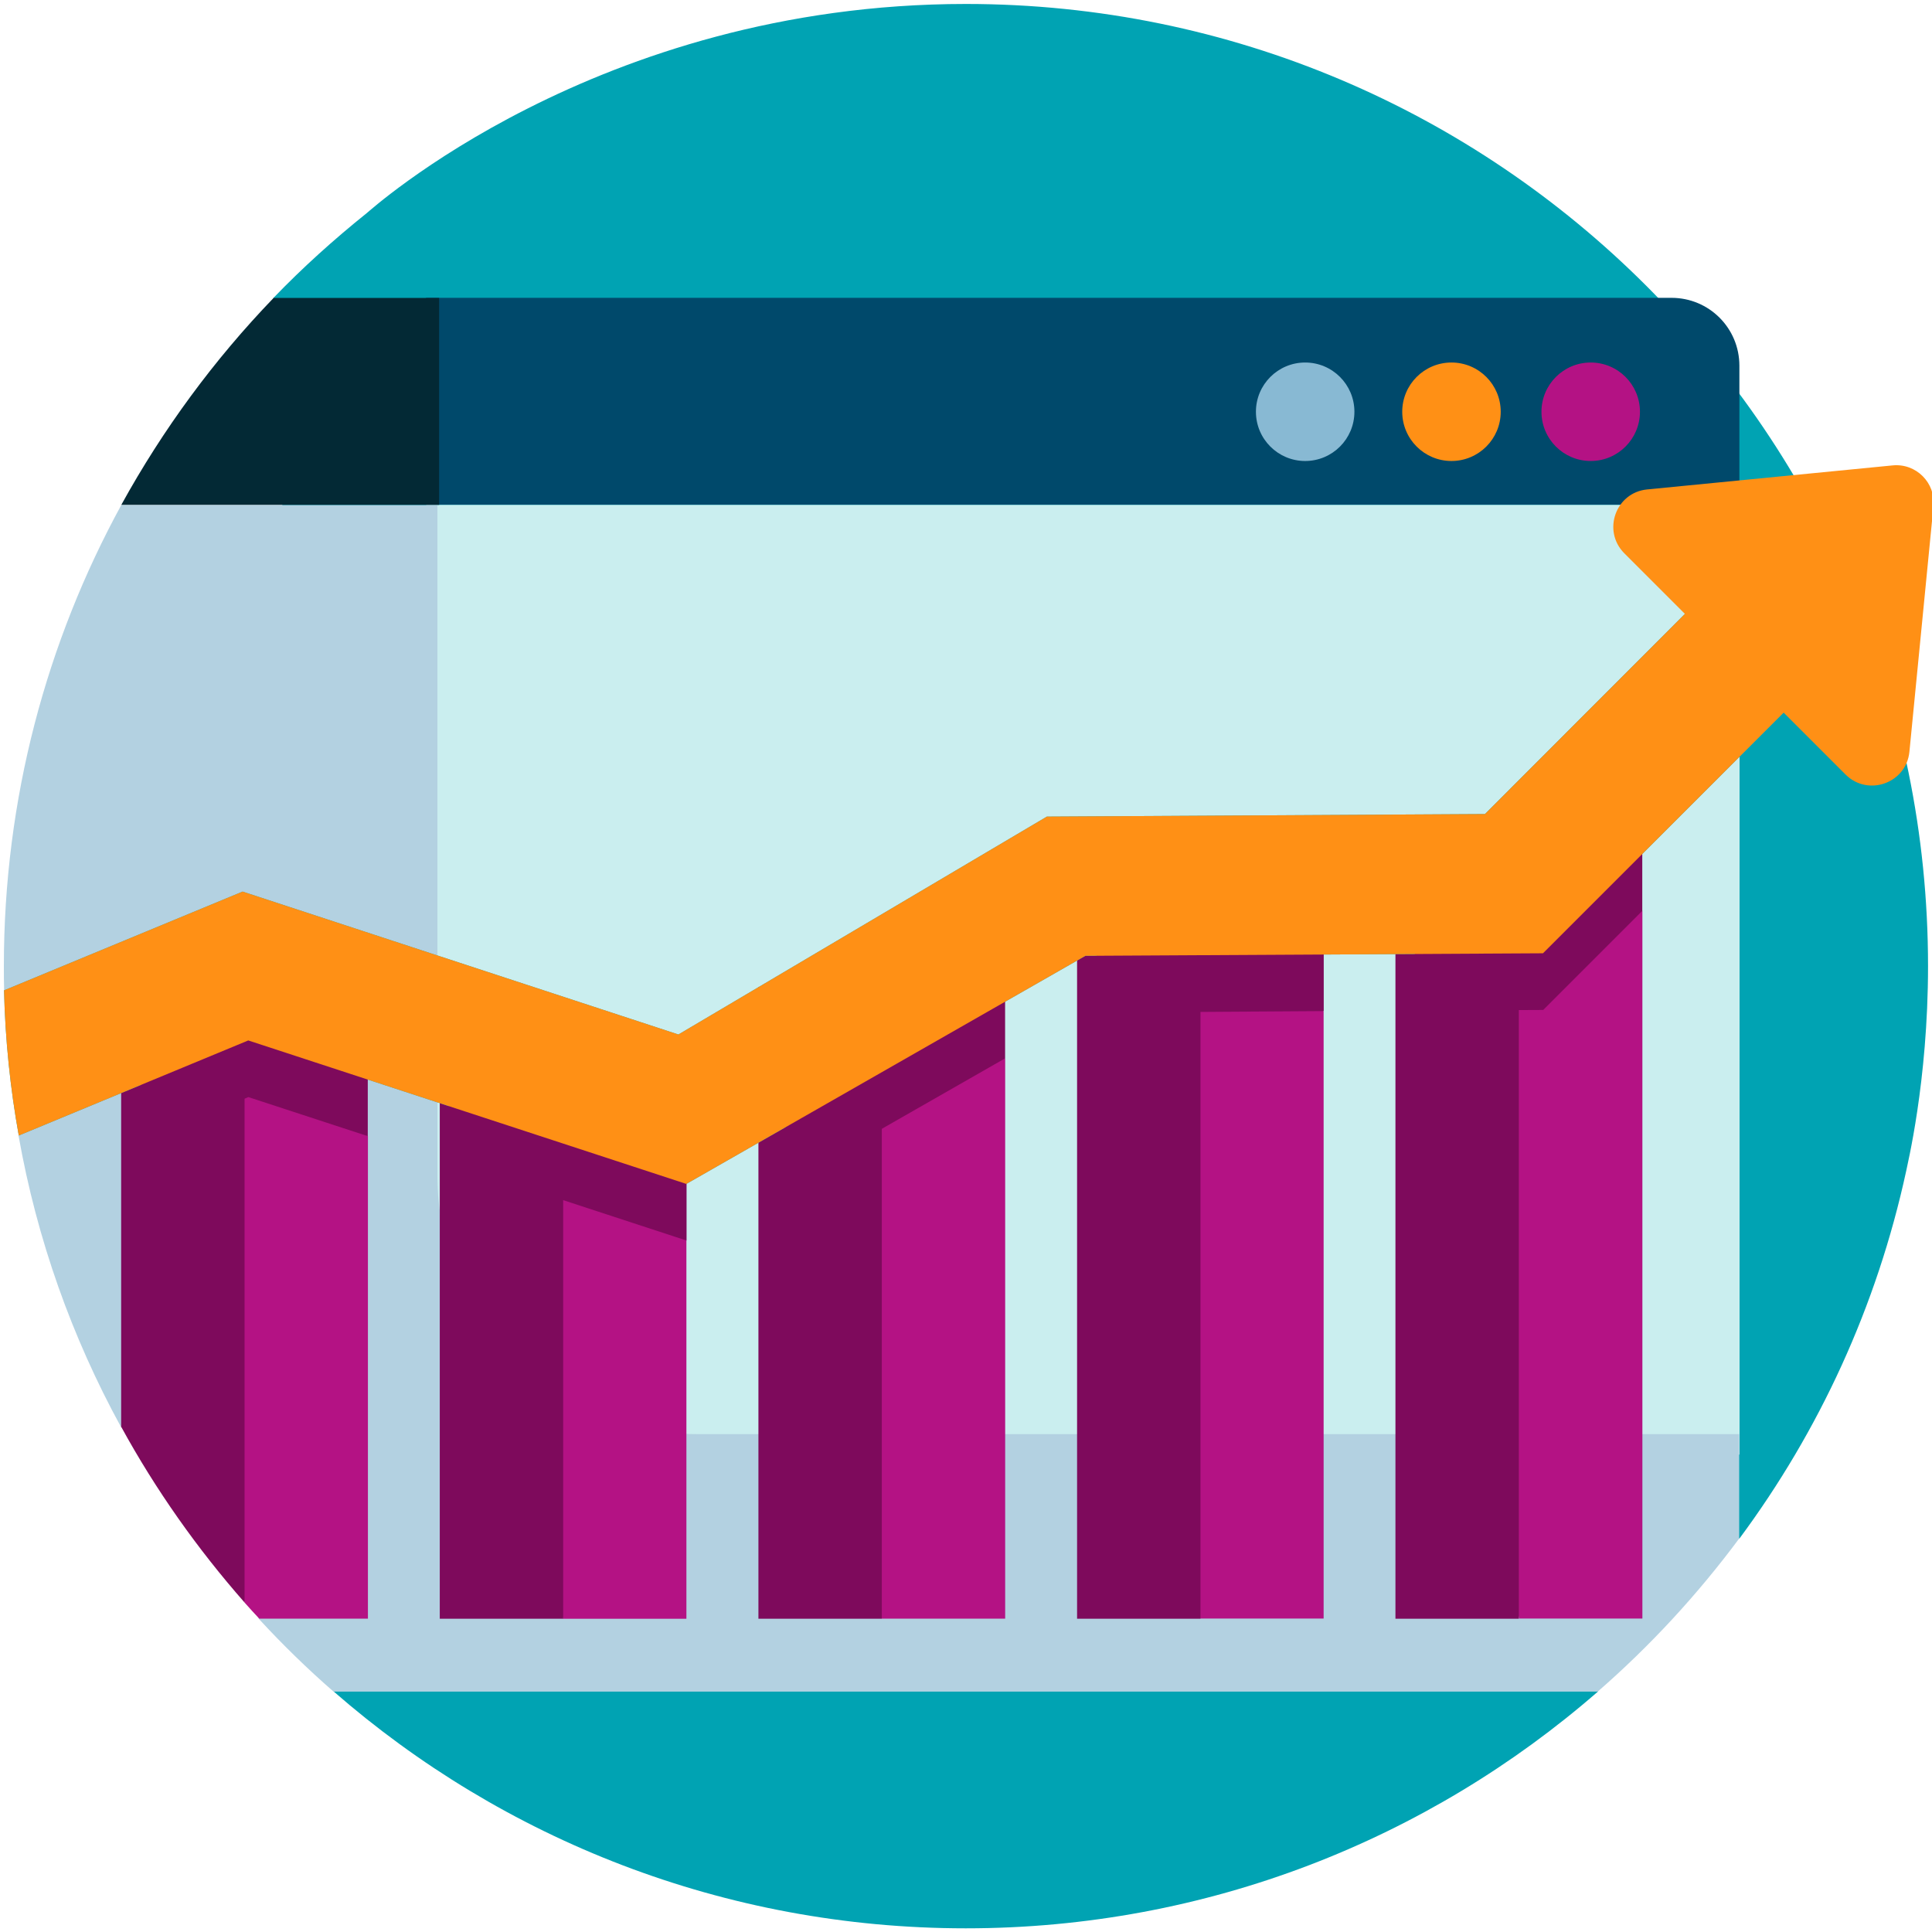<?xml version="1.0" encoding="utf-8"?>
<!-- Generator: Adobe Illustrator 28.0.0, SVG Export Plug-In . SVG Version: 6.00 Build 0)  -->
<svg version="1.1" id="svg8043" xmlns:svg="http://www.w3.org/2000/svg"
	 xmlns="http://www.w3.org/2000/svg" xmlns:xlink="http://www.w3.org/1999/xlink" x="0px" y="0px" viewBox="0 0 682.7 682.7"
	 style="enable-background:new 0 0 682.7 682.7;" xml:space="preserve">
<style type="text/css">
	.st0{fill:none;}
	.st1{fill:#00A3B3;}
	.st2{fill:#CAEEEF;}
	.st3{fill:#B3D1E1;}
	.st4{fill:#00496B;}
	.st5{fill:#032935;}
	.st6{fill:#B41284;}
	.st7{fill:#7E0A5C;}
	.st8{fill:#11ABB9;}
	.st9{fill:#FF9015;}
	.st10{fill:#88B9D3;}
</style>
<rect y="0" class="st0" width="682.7" height="682.7"/>
<path class="st1" d="M673.6,413.7c0.2-1.4,7.7-31.3,7.7-72.3c0-187.8-152.2-340-340-340c-130.8,0-211.4,73.8-211.7,73.9c0,0,0,0,0,0
	c-11.6,9.3-22.7,19.3-33,30l21.3,492.4c59.7,52.1,137.9,83.7,223.4,83.7c85.1,0,163.4-31.4,223.4-83.7l-5.9-37.6l55.9-16.5
	C642.8,505.7,663.2,461.7,673.6,413.7C673.6,413.7,673.6,413.7,673.6,413.7L673.6,413.7z"/>
<path id="path8067" class="st2" d="M150.6,514h464.1V178.4H150.6L150.6,514z"/>
<g id="g8069" transform="translate(184.365,131.956)">
	<path id="path8071" class="st3" d="M61.5,374.8c-50.4,0-91.3-40.9-91.3-91.3v-237h-111.7C-167.9,94.8-183,150.3-183,209.4
		c0,2.9,0,5.8,0.1,8.7l11,30.7l-5.9,20.6c6.5,36.7,18.9,71.3,36.2,102.9l33.9,21.8l14.8,46c8.3,9,17.1,17.6,26.4,25.7h446.7
		c18.5-16.1,35.3-34.3,50-54.1v-36.9H61.5z"/>
</g>
<g id="g8073" transform="translate(112.938,433.044)">
	<path id="path8075" class="st4" d="M37.6-327.8v73.1h464.1v-49.1c0-13.3-10.7-24-24-24H37.6z"/>
</g>
<g id="g8077" transform="translate(32.168,378.191)">
	<path id="path8079" class="st5" d="M10.7-199.8H123v-73.1H64.5C43.5-251.1,25.4-226.5,10.7-199.8"/>
</g>
<g id="g8087" transform="translate(32.111,250.375)">
	<path id="path8089" class="st6" d="M10.7,98.5l43.6,217.4c1.7,1.9,3.4,3.8,5.2,5.7h38.4V151.1L10.7,98.5z"/>
</g>
<g id="g8091" transform="translate(32.111,133.855)">
	<path id="path8093" class="st7" d="M10.7,370.3c12.2,22.3,26.9,43.1,43.6,62.1V215H10.7V370.3z"/>
</g>
<g id="g8095" transform="translate(116.549,230.017)">
	<path id="path8097" class="st6" d="M38.8,146l43.6,196H126V208.3L38.8,146z"/>
</g>
<path id="path8099" class="st7" d="M155.4,572H199V376h-43.6V572z"/>
<g id="g8101" transform="translate(219.293,228.277)">
	<path id="path8103" class="st6" d="M73.1,150l19.2,193.7h43.6l0-198L73.1,150z"/>
</g>
<path id="path8105" class="st7" d="M268,572h43.6V348.8H268V572z"/>
<g id="g8107" transform="translate(285.423,291.842)">
	<path id="path8109" class="st6" d="M95.1,1.7l43.6,278.4h43.6V65.5L95.1,1.7z"/>
</g>
<path id="path8111" class="st7" d="M380.6,572h43.6V293.5h-43.6V572z"/>
<g id="g8113" transform="translate(369.86,291.842)">
	<path id="path8115" class="st6" d="M123.3,1.7l43.6,278.4h43.6V30L123.3,1.7z"/>
</g>
<path id="path8117" class="st7" d="M493.1,572h43.6V293.5h-43.6V572z"/>
<g id="g8119" transform="translate(489.431,358.755)">
	<path id="path8121" class="st8" d="M163.1-154.4l-22.3-22.3L35.3-71.1l-154.8,0.9l-130.2,77l-154-50.5L-488-8.8
		c0.4,17.4,2.2,34.6,5.2,51.3l81.1-33.6l154.8,50.7l141-80.6l161.7-0.9l114.6-114.6C168.2-142.6,165.7-148.5,163.1-154.4"/>
</g>
<g id="g8123" transform="translate(39.359,250.375)">
	<path id="path8125" class="st7" d="M13.1,98.5l-8.9,3.7l9.9,49.3l34.3-14.2l42.2,13.8V99.2l-2.2-0.7H13.1z"/>
</g>
<g id="g8127" transform="translate(179.807,222.866)">
	<path id="path8129" class="st7" d="M59.9,162.6l-29.1-9.5h-55.2l8.1,36.5l79.1,25.9V161L59.9,162.6z"/>
</g>
<g id="g8131" transform="translate(210.867,199.781)">
	<path id="path8133" class="st7" d="M70.3,216.5l74-42.3v-25.2H90.9L60.6,167L70.3,216.5z"/>
</g>
<g id="g8135" transform="translate(292.961,243.686)">
	<path id="path8137" class="st7" d="M97.7,114.1l77.1-0.5V64.3l-84.8,0.5L97.7,114.1z"/>
</g>
<g id="g8139" transform="translate(377.32,244.181)">
	<path id="path8141" class="st7" d="M125.8,112.9l42.2-0.2l35-35V49.4h-41.5l-14.1,14.1l-29.3,0.2L125.8,112.9z"/>
</g>
<g id="g8143" transform="translate(489.431,358.755)">
	<path id="path8145" class="st9" d="M163.1-154.4l-22.3-22.3L35.3-71.1l-154.8,0.9l-130.2,77l-154-50.5L-488-8.8
		c0.4,17.4,2.2,34.6,5.2,51.3l81.1-33.6l154.8,50.7l141-80.6l161.7-0.9l114.6-114.6C168.2-142.6,165.7-148.5,163.1-154.4"/>
</g>
<g id="g8147" transform="translate(436.519,382.254)">
	<path id="path8149" class="st9" d="M145.5-209.3l86.8-8.5c8.3-0.8,15.2,6.2,14.4,14.4l-8.5,86.8c-1.1,11.1-14.6,15.9-22.5,8.1
		l-78.3-78.3C129.6-194.7,134.4-208.2,145.5-209.3"/>
</g>
<circle class="st6" cx="562.1" cy="145.5" r="17.4"/>
<circle class="st9" cx="512.9" cy="145.5" r="17.4"/>
<circle class="st10" cx="461.2" cy="145.5" r="17.4"/>
</svg>
